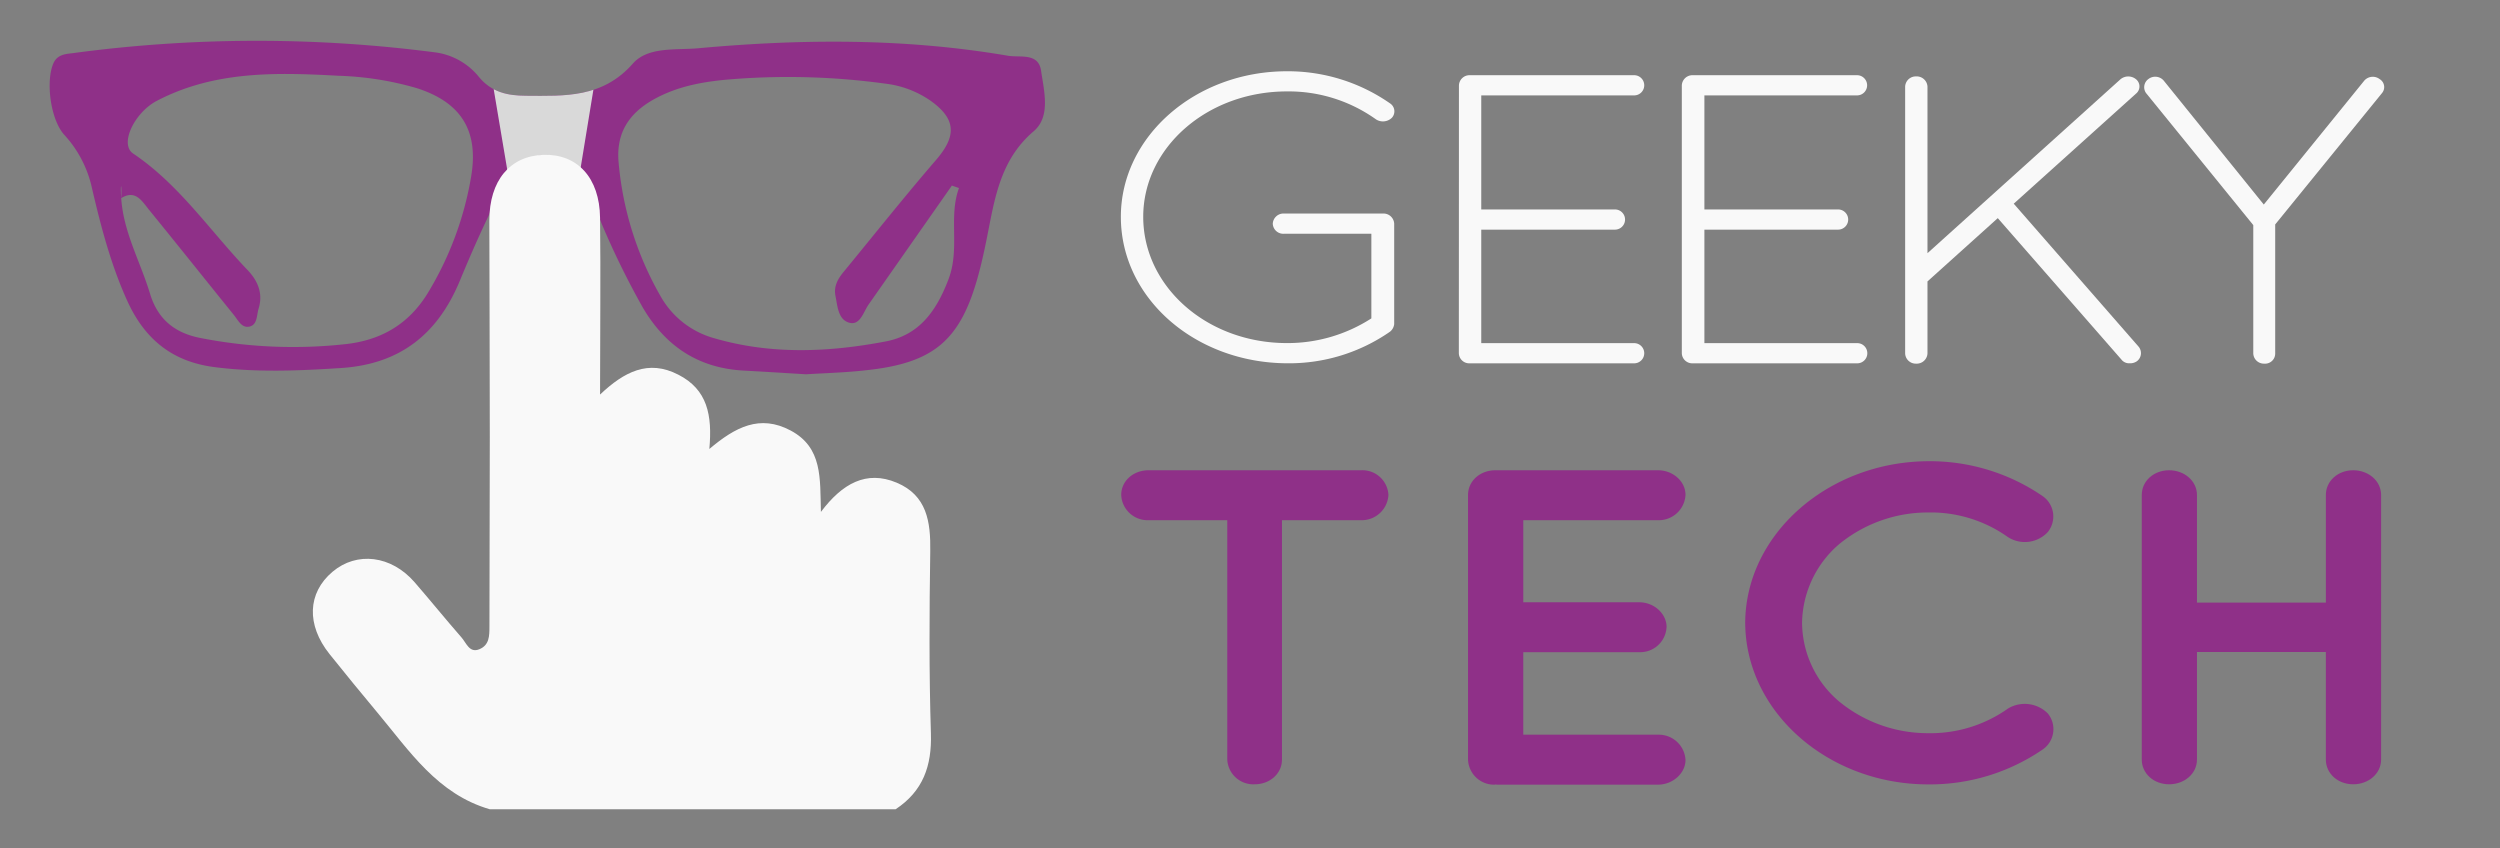 <svg xmlns="http://www.w3.org/2000/svg" xmlns:xlink="http://www.w3.org/1999/xlink" viewBox="0 0 495 168"><rect x="0" y="0" width="495" height="168" fill="#808080" stroke="none"/><defs><clipPath id="a"><path d="M159.59,74.11c-4.23-.26-8.25-.51-12.28-.73-8.95-.47-15.46-4.74-20-12.42a164.21,164.21,0,0,1-8.1-16.47,70.75,70.75,0,0,0-3.38-7.08c-5.18-8.78-11.69-8.84-16.43.06-3.11,5.85-5.81,12-8.34,18.09-4.36,10.55-11.8,16.52-23.42,17.3-8.41.55-16.76.91-25.17-.17S28.7,67.13,25.29,59.77C22,52.58,20,44.94,18.22,37.29a22.75,22.75,0,0,0-5.47-10.57C10,23.73,9,16.07,10.59,12.5c.82-1.8,2.54-1.81,4-2a273.09,273.09,0,0,1,71.8-.1,13.39,13.39,0,0,1,8.47,4.87c2.51,3,5.6,3.67,9.27,3.69,7.73.05,15.16.44,21.16-6.35,3-3.44,8.58-2.65,13-3.06,20.48-1.87,40.95-2,61.31,1.49,2.38.4,6-.64,6.53,2.94.59,4.06,1.95,9.09-1.45,12-5.88,5-7.41,11.6-8.76,18.51-.63,3.26-1.28,6.53-2.14,9.73-3.52,13.14-8.8,17.66-22.3,19.09C167.46,73.77,163.42,73.87,159.59,74.11ZM24,39.23c.16-3.09-.22-3.11,0,0,.44,6.75,3.8,12.61,5.7,18.9,1.58,5.26,5.11,7.88,10.13,8.82a95,95,0,0,0,28.75,1.17c7-.81,12.43-4,16.18-10.19A65.14,65.14,0,0,0,93.28,35c1.55-9.06-1.93-14.74-10.8-17.56A62,62,0,0,0,67,15c-12.26-.67-24.5-1-35.9,4.94-4.46,2.31-7.51,8.59-4.74,10.46C35.48,36.53,41.55,45.66,49,53.45c2.06,2.15,3.13,4.66,2.2,7.67-.4,1.29-.21,3.17-1.79,3.54s-2.29-1.31-3.14-2.34C40.66,55.39,35.1,48.4,29.46,41.48,28.09,39.79,26.82,37.5,24,39.23Zm165.88-2-1.41-.48L172,60.27c-1.06,1.51-1.69,4.24-3.87,3.62s-2.3-3.25-2.71-5.32c-.38-1.91.51-3.4,1.65-4.78,6.11-7.43,12.12-15,18.39-22.26,4-4.7,3.84-8.06-1.36-11.69a19.77,19.77,0,0,0-8.73-3.27,141.45,141.45,0,0,0-29.87-.93c-5.6.41-11.13,1.26-16.14,4.09s-7.41,6.82-6.87,12.5a64.52,64.52,0,0,0,8.24,26.31A17.57,17.57,0,0,0,141.53,67c11.22,3.25,22.56,2.75,33.81.61,6.66-1.26,10.07-6,12.48-12.36C190.11,49.16,187.77,43.1,189.86,37.27Z" style="fill:#8f3088;clip-rule:evenodd"/></clipPath></defs><path d="M254.27,46.28a2.08,2.08,0,0,1-2.26-2,2.13,2.13,0,0,1,2.26-2h19.78a2.12,2.12,0,0,1,2,2V64.19a2.26,2.26,0,0,1-.81,1.47,35,35,0,0,1-20.42,6.27c-18.16-.09-32.89-12.87-32.89-29,0-15.88,14.73-28.82,32.89-28.82a35.39,35.39,0,0,1,20.51,6.43,1.88,1.88,0,0,1,.27,2.77,2.53,2.53,0,0,1-3.16.32,29.76,29.76,0,0,0-17.62-5.53c-15.81,0-28.46,11.15-28.46,24.83,0,13.84,12.65,25,28.46,25a30.6,30.6,0,0,0,16.71-4.89V46.28Z" style="fill:#f9f9f9"/><path d="M288.87,16.89a2.1,2.1,0,0,1,2.16-2h32.53a2,2,0,1,1,0,4H293.29V41.47h26.47a2,2,0,1,1,0,4H293.29V67.94h30.27a2,2,0,1,1,0,4H290.85a2.06,2.06,0,0,1-2-2Z" style="fill:#f9f9f9"/><path d="M333,16.89a2.11,2.11,0,0,1,2.17-2h32.52a2,2,0,1,1,0,4H337.47V41.47h26.47a2,2,0,1,1,0,4H337.47V67.94h30.26a2,2,0,1,1,0,4H335a2.07,2.07,0,0,1-2-2Z" style="fill:#f9f9f9"/><path d="M377.22,17.13a2.11,2.11,0,0,1,2.16-2,2.14,2.14,0,0,1,2.26,2v33l38.22-34.44a2.42,2.42,0,0,1,3.07,0,1.83,1.83,0,0,1,0,2.85L398.72,40.33l24.75,28.34a2,2,0,0,1-.36,2.85,2.31,2.31,0,0,1-1.44.41,1.91,1.91,0,0,1-1.63-.74l-24.48-28L381.64,55.72V70a2.13,2.13,0,0,1-2.26,2,2.1,2.1,0,0,1-2.16-2Z" style="fill:#f9f9f9"/><path d="M446.15,44.57,424.92,18.43a2,2,0,0,1,.45-2.77,2.22,2.22,0,0,1,3.07.33L448.23,40.5,468.1,16a2.24,2.24,0,0,1,3.08-.33,1.84,1.84,0,0,1,.45,2.77l-21.14,26V70a2,2,0,0,1-2.17,2,2.1,2.1,0,0,1-2.17-2Z" style="fill:#f9f9f9"/><path d="M269.49,103H253.83V150.4c0,2.76-2.37,4.89-5.42,4.89A5.16,5.16,0,0,1,243,150.4V103H227.42A5.23,5.23,0,0,1,222,98c0-2.75,2.37-4.89,5.42-4.89h42.07A5.16,5.16,0,0,1,274.91,98,5.29,5.29,0,0,1,269.49,103Z" style="fill:#8f3088"/><path d="M290.67,150.4V98c0-2.75,2.37-4.89,5.42-4.89h32.22c2.86,0,5.42,2.14,5.42,4.89a5.29,5.29,0,0,1-5.42,5h-26.7v16.25h22.95c3,0,5.42,2.31,5.42,4.88a5.22,5.22,0,0,1-5.42,5H301.61v16.34h26.7a5.29,5.29,0,0,1,5.42,5c0,2.67-2.56,4.89-5.42,4.89H296.39c-.2,0-.2-.09-.2-.09l-.1.09A5.16,5.16,0,0,1,290.67,150.4Z" style="fill:#8f3088"/><path d="M345.55,123.32c.09-17.58,16.45-31.87,36.16-32a39.49,39.49,0,0,1,22.75,6.92,4.91,4.91,0,0,1,1,7.11,6.21,6.21,0,0,1-7.88,1,26.38,26.38,0,0,0-15.86-4.88A27.71,27.71,0,0,0,364,107.87a20.93,20.93,0,0,0-7.19,15.45A20.6,20.6,0,0,0,364,138.77a27.66,27.66,0,0,0,17.74,6.4,26.53,26.53,0,0,0,15.86-4.89,6.44,6.44,0,0,1,7.88,1,4.89,4.89,0,0,1-1,7.1,39.5,39.5,0,0,1-22.75,6.93C362,155.29,345.64,141,345.55,123.32Z" style="fill:#8f3088"/><path d="M424.07,150.4V98c0-2.75,2.36-4.89,5.42-4.89S435,95.27,435,98v21.31h25.52V98c0-2.75,2.37-4.89,5.42-4.89s5.52,2.14,5.52,4.89V150.4c0,2.76-2.47,4.89-5.52,4.89s-5.42-2.13-5.42-4.89V129.09H435V150.4c0,2.76-2.46,4.89-5.51,4.89S424.07,153.16,424.07,150.4Z" style="fill:#8f3088"/><path d="M159.59,74.11c-4.23-.26-8.25-.51-12.28-.73-8.95-.47-15.46-4.74-20-12.42a164.21,164.21,0,0,1-8.1-16.47,70.75,70.75,0,0,0-3.38-7.08c-5.18-8.78-11.69-8.84-16.43.06-3.11,5.85-5.81,12-8.34,18.09-4.36,10.55-11.8,16.52-23.42,17.3-8.41.55-16.76.91-25.17-.17S28.7,67.13,25.29,59.77C22,52.58,20,44.94,18.22,37.29a22.75,22.75,0,0,0-5.47-10.57C10,23.73,9,16.07,10.59,12.5c.82-1.8,2.54-1.81,4-2a273.09,273.09,0,0,1,71.8-.1,13.39,13.39,0,0,1,8.47,4.87c2.51,3,5.6,3.67,9.27,3.69,7.73.05,15.16.44,21.16-6.35,3-3.44,8.58-2.65,13-3.06,20.48-1.87,40.95-2,61.31,1.49,2.38.4,6-.64,6.53,2.94.59,4.06,1.95,9.09-1.45,12-5.88,5-7.41,11.6-8.76,18.51-.63,3.26-1.28,6.53-2.14,9.73-3.52,13.14-8.8,17.66-22.3,19.09C167.46,73.77,163.42,73.87,159.59,74.11ZM24,39.23c.16-3.09-.22-3.11,0,0,.44,6.75,3.8,12.61,5.7,18.9,1.58,5.26,5.11,7.88,10.13,8.82a95,95,0,0,0,28.75,1.17c7-.81,12.43-4,16.18-10.19A65.14,65.14,0,0,0,93.28,35c1.55-9.06-1.93-14.74-10.8-17.56A62,62,0,0,0,67,15c-12.26-.67-24.5-1-35.9,4.94-4.46,2.31-7.51,8.59-4.74,10.46C35.48,36.53,41.55,45.66,49,53.45c2.06,2.15,3.13,4.66,2.2,7.67-.4,1.29-.21,3.17-1.79,3.54s-2.29-1.31-3.14-2.34C40.66,55.39,35.1,48.4,29.46,41.48,28.09,39.79,26.82,37.5,24,39.23Zm165.88-2-1.41-.48L172,60.27c-1.06,1.51-1.69,4.24-3.87,3.62s-2.3-3.25-2.71-5.32c-.38-1.91.51-3.4,1.65-4.78,6.11-7.43,12.12-15,18.39-22.26,4-4.7,3.84-8.06-1.36-11.69a19.77,19.77,0,0,0-8.73-3.27,141.45,141.45,0,0,0-29.87-.93c-5.6.41-11.13,1.26-16.14,4.09s-7.41,6.82-6.87,12.5a64.52,64.52,0,0,0,8.24,26.31A17.57,17.57,0,0,0,141.53,67c11.22,3.25,22.56,2.75,33.81.61,6.66-1.26,10.07-6,12.48-12.36C190.11,49.16,187.77,43.1,189.86,37.27Z" style="fill:#8f3088;fill-rule:evenodd"/><g style="clip-path:url(#a)"><polygon points="114.18 38.04 101.18 38.04 97.09 13.74 118.15 13.74 114.18 38.04" style="fill:#d9d9d9;fill-rule:evenodd"/></g><path d="M97,160.24c-10.37-3-15.9-11.52-22.26-19.13q-4.8-5.75-9.48-11.59c-4.63-5.79-4.39-12.12.58-16.31,4.82-4.07,11.63-3.24,16.24,2.06,3.12,3.6,6.12,7.31,9.25,10.89,1,1.1,1.59,3.21,3.58,2.39s2-2.63,2-4.54c0-12.48.07-25,.07-37.46,0-14.75-.07-28.13-.09-42.89,0-7.89,4.07-12.8,10.74-13s11.09,4.52,11.18,12.46c.14,11.8,0,22.23,0,35,4.76-4.5,9.55-7,15.48-3.94,5.78,2.94,6.77,8,6.16,14.72,5.13-4.34,10-6.9,16.09-3.66,6.36,3.39,5.81,9.48,6,16.12,4.22-5.62,9-8.31,15-5.79s6.74,7.75,6.65,13.58c-.18,12-.25,24.07.13,36.09.2,6.42-1.57,11.42-7,15Z" style="fill:#f9f9f9;fill-rule:evenodd"/></svg>